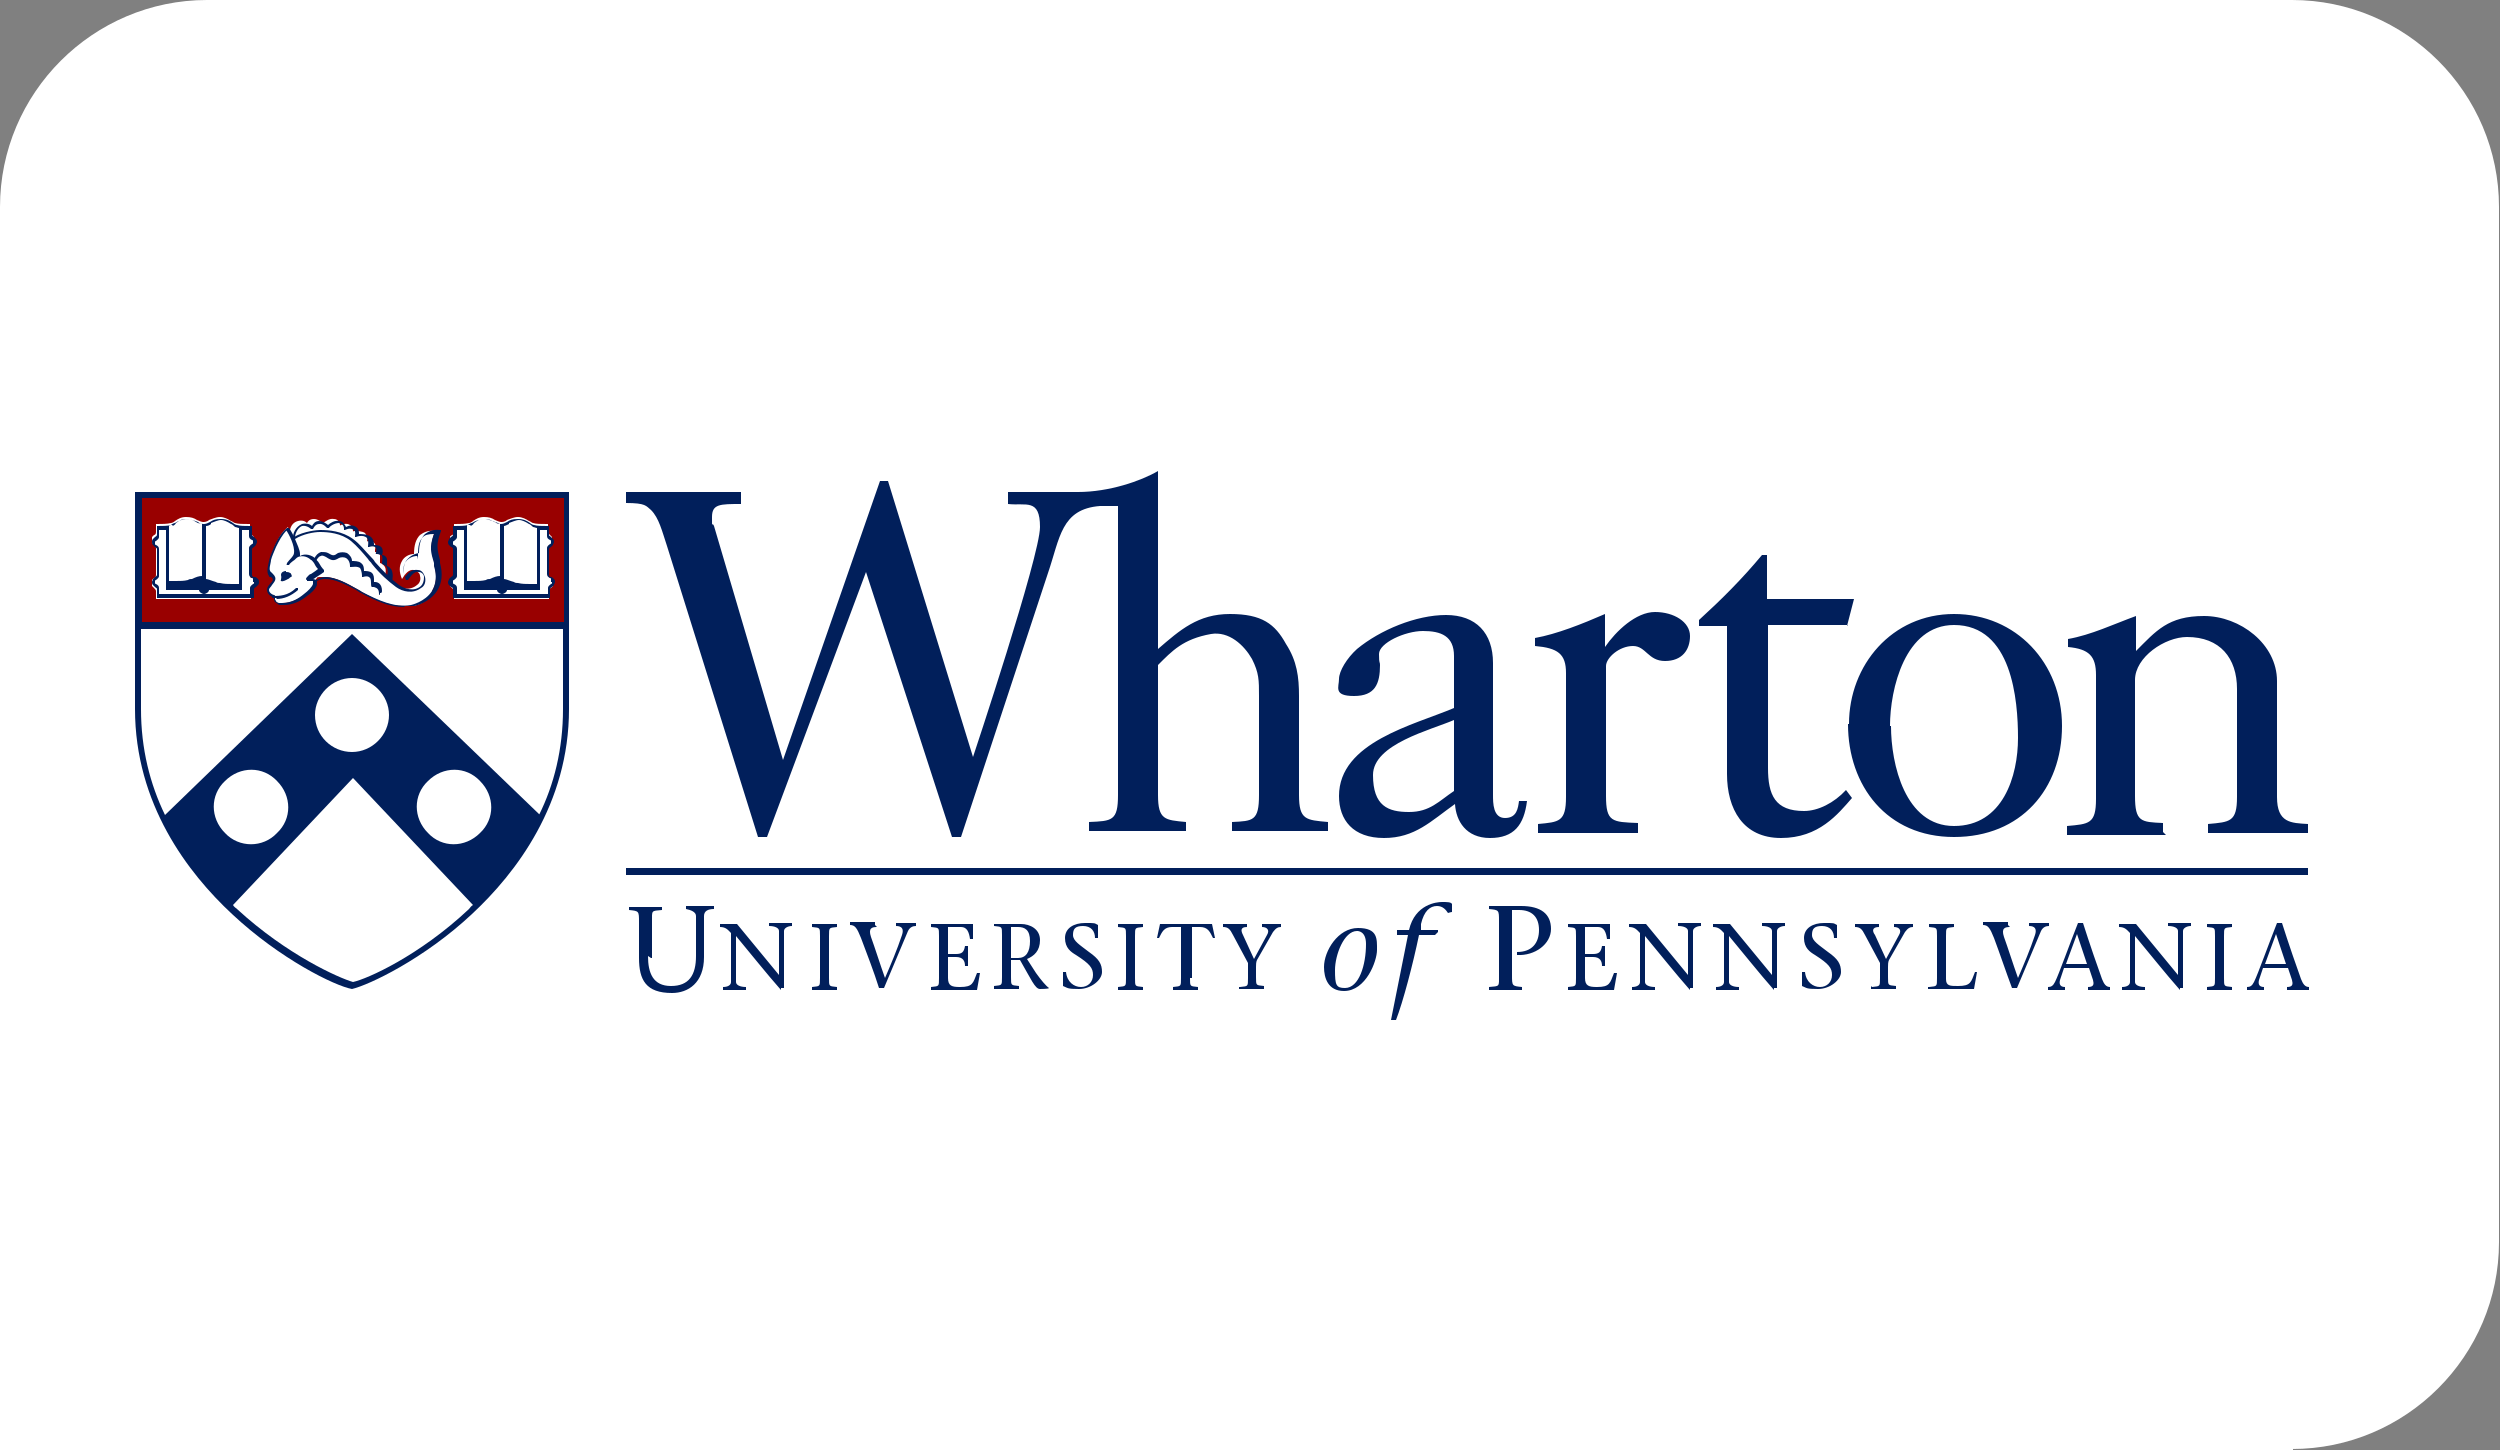 <?xml version="1.0" encoding="UTF-8"?>
<svg id="Layer_2" xmlns="http://www.w3.org/2000/svg" version="1.1" xmlns:xlink="http://www.w3.org/1999/xlink" viewBox="0 0 250 145">
  <rect x="0" y="0" width="250" height="145" fill="#808080" stroke="none"/>
  <!-- Generator: Adobe Illustrator 29.1.0, SVG Export Plug-In . SVG Version: 2.1.0 Build 142)  -->
  <defs>
    <style>
      .st0 {
        fill: #fff;
      }

      .st1 {
        fill: none;
      }

      .st2 {
        fill: #900;
      }

      .st3 {
        fill: #011f5b;
      }

      .st4 {
        fill: url(#linear-gradient);
      }

      .st5 {
        clip-path: url(#clippath);
      }
    </style>
    <clipPath id="clippath">
      <polygon class="st1" points="20.8 38.4 21.3 38.8 67.1 38.8 67.5 38.4 20.8 38.4"/>
    </clipPath>
    <linearGradient id="linear-gradient" x1="-349.7" y1="-1995.5" x2="-347.5" y2="-1995.5" gradientTransform="translate(-355 126.5) rotate(90) scale(.2)" gradientUnits="userSpaceOnUse">
      <stop offset="0" stop-color="#fff"/>
      <stop offset="0" stop-color="#fff"/>
      <stop offset=".7" stop-color="#746d6b"/>
      <stop offset="1" stop-color="#231815"/>
      <stop offset="1" stop-color="#231815"/>
    </linearGradient>
  </defs>
  <g>
    <g id="Layer_1-2">
      <path class="st0" d="M229.3,145H0V20.7C0,9.3,9.3,0,20.7,0h208.5c11.4,0,20.7,9.3,20.7,20.7v103.5c0,11.4-9.3,20.7-20.7,20.7h.1Z"/>
    </g>
    <g class="st5">
      <rect class="st4" x="20.8" y="38.4" width="46.6" height=".4"/>
    </g>
  </g>
  <path class="st0" d="M57.8,48.3H12.7v22.5c0,9.8,5.4,16.9,10,21.1,5,4.7,10.5,7.3,12.4,7.7h.2s.2,0,.2,0c1.9-.4,7.4-3.1,12.4-7.7,4.6-4.2,10-11.3,10-21.1v-22.5h0Z"/>
  <path class="st2" d="M55.1,57.8h0c0,0,.1.1.2.2,0,0,0,.2,0,.3,0,.1,0,.2,0,.3,0,0-.1.1-.2.2-.1,0-.2.1-.2.3v.8h-9.5v-.8c0-.1-.1-.2-.2-.3,0,0-.1-.1-.2-.2,0,0,0-.2,0-.3,0-.1,0-.2,0-.3s.1-.1.2-.2c.1,0,.2-.1.2-.3v-2.7c0-.1-.1-.2-.2-.3,0,0-.1-.1-.2-.2,0,0,0-.2,0-.3,0-.1,0-.2,0-.3s.1-.1.2-.2c.1,0,.2-.1.2-.3v-.8h.1c.5,0,1,0,1.4-.1.1,0,.3-.1.4-.2.3-.2.6-.4,1.1-.4s.8.1,1.1.3c.2.1.5.2.6.2h0c.1,0,.4,0,.6-.2.3-.1.7-.3,1.1-.3s.8.2,1.1.4c.1,0,.3.2.4.2.3.1.8.1,1.4.1h.1v.8c0,.1.1.2.2.3,0,0,.1.1.2.2,0,0,0,.2,0,.3,0,.1,0,.2,0,.3,0,0-.1.1-.2.2-.1,0-.2.1-.2.3v2.6c0,.2.1.3.2.4h0ZM43.5,59.1c-.7,1.2-2.1,1.5-2.2,1.5-.3,0-.5,0-.9,0h0c-1.5,0-2.8-.6-4.2-1.4-.1,0-.3-.2-.5-.3-.9-.5-2.1-1.2-3.2-1.2s-.6,0-.9.2h0c0,.2,0,.4,0,.4-.2.5-.7.9-1,1.1-.6.4-1.4.9-2.3.9s-.3,0-.4,0c-.2,0-.3-.1-.4-.3,0,0-.1-.1-.1-.2,0,0,0-.1,0-.2h0s0,0,0,0c-.4-.1-.6-.4-.6-.6s.1-.4.3-.6c.3-.3.5-.5.1-.9,0,0,0,0-.1,0,0,0-.1,0-.1-.1-.3-.3-.1-1,0-1.4h0c.1-.5.3-.9.5-1.4.3-.7.7-1.4,1.3-1.9,0,0,0,0,0,0t0,0s0,.1.1.3h.1c0,.1,0,0,0,0,.1-.5.4-.8.8-.9s.7,0,.9.2h0s0,0,0,0c.1-.2.3-.4.7-.4s.7.3.9.4h0s0,0,0,0c.2-.1.6-.5,1.1-.4.4,0,.6.4.6.6h0c0,.1.1,0,.1,0,.2-.1.6-.2.9,0,.2.1.3.4.3.6h0c0,.1.1,0,.1,0,.3,0,.8,0,1.1.2.2.3.3.5.2.8h0c0,.1.1,0,.1,0,.3,0,.5,0,.7.3.1.2,0,.5,0,.6h0c0,.1,0,.2,0,.2.1,0,.4.1.5.3,0,.1,0,.4,0,.7h0c0,0,0,.1,0,.1.1,0,.4.2.5.4s.1.5,0,.9h0s0,0,0,0c.3.3.6.5.9.8.6.5,1.6.7,2.3.1.3-.2.4-.6.3-.9,0-.3-.3-.5-.6-.6-.5-.1-.9.4-1.2.9,0,0,0,0,0,0h0c-.3-.7-.3-1.3,0-1.8.2-.4.7-.7,1.2-.7h0c0-.9.2-1.5.6-1.9.3-.2.7-.5,1.5-.4t0,0h0c-.5,1.4-.4,1.9-.1,3,0,.1,0,.2,0,.3h0c.3,1,.3,1.9-.2,2.7h0ZM25.3,57.8h0c0,0,.1.1.2.2,0,0,0,.2,0,.3,0,.1,0,.2,0,.3,0,0-.1.1-.2.2-.1,0-.2.1-.2.3v.8h-9.5v-.8c0-.1-.1-.2-.2-.3,0,0-.1-.1-.2-.2,0,0,0-.2,0-.3,0-.1,0-.2,0-.3,0,0,.1-.1.2-.2.1,0,.2-.1.2-.3v-2.7c0-.1-.1-.2-.2-.3,0,0-.1-.1-.2-.2,0,0,0-.2,0-.3,0-.1,0-.2,0-.3,0,0,.1-.1.2-.2.1,0,.2-.1.2-.3v-.8h.1c.5,0,1,0,1.4-.1.1,0,.3-.1.4-.2.3-.2.6-.4,1.1-.4s.8.1,1.1.3c.2.1.5.2.6.2h0c.1,0,.4,0,.6-.2.3-.1.7-.3,1.1-.3s.8.2,1.1.4c.1,0,.3.2.4.2.3.1.8.1,1.4.1h.1v.8c0,.1.1.2.2.3,0,0,.1.1.2.2,0,0,0,.2,0,.3,0,.1,0,.2,0,.3,0,0-.1.1-.2.2-.1,0-.2.1-.2.3v2.6c0,.2,0,.3.1.4h0ZM13.8,49.5s0,13.1,0,13h42.9v-13H13.8Z"/>
  <path class="st3" d="M28.6,57.2c.1,0,.3,0,.4.1,0,0,.1,0,.1.1.1.1.1.3,0,.3-.1,0-.2.2-.3.2-.2.1-.5.3-.7.2-.1,0,.1-.2,0-.6,0-.3.3-.4.5-.4h0Z"/>
  <path class="st3" d="M28.7,53c-.5.5-.8,1.1-1.1,1.7-.2.5-.4.9-.5,1.3h0c0,.3-.3,1,0,1.2,0,0,0,0,.1.1,0,0,0,0,.1.1.5.5.1.8-.1,1.1-.1.2-.3.3-.3.5,0,.3.4.5.5.5,0,0,.1,0,.1.1,0,.1,0,.2,0,.3,0,0,0,.1.1.2,0,.1.2.2.3.2s.2,0,.3,0c.9,0,1.6-.4,2.2-.9.4-.3.8-.7.9-1,0-.1,0-.2,0-.3h-.6q0-.1,0-.1c0,0-.1,0-.1-.1,0-.1.1-.2.3-.4,0,0,.1-.1.2-.1.3-.2.6-.4.7-.5-.2-.2-.3-.4-.4-.6-.1-.1-.2-.3-.3-.3-.3-.3-.8-.5-1.3-.3-.2.1-.3.3-.5.4-.1.1-.3.2-.4.4,0,0-.1,0-.2,0s0-.1,0-.2h0c.2-.3.7-.7.7-1,.1-.7-.5-1.9-.8-2.3h0ZM32.5,57.7c1.1,0,2.3.7,3.2,1.2.2.1.4.2.5.3,1.6.8,3.2,1.6,4.9,1.3,0,0,1.4-.3,2.1-1.4.4-.7.5-1.5.2-2.5,0-.1,0-.2,0-.3-.3-1-.5-1.6,0-2.9-.6,0-.9.1-1.1.3-.4.4-.5.9-.5,1.8s0,.1-.1.1c-.5,0-1,.3-1.2.7-.2.4-.2.8,0,1.4.3-.4.7-.8,1.3-.7.4,0,.6.4.7.7.1.4,0,.9-.4,1.1-.8.6-1.8.4-2.5-.1-.8-.6-1.6-1.3-2.4-2.3-.1-.2-.3-.3-.4-.5-.5-.6-1.1-1.3-1.7-1.8-1-.8-2.3-.9-3.1-.9-.6,0-1.7.2-2.5.7.2.5.5,1.1.5,1.5s0,.1,0,.2c.5-.3,1.2-.1,1.6.3,0,.1.2.2.3.4.1.2.3.5.5.7,0,0,0,0,0,.1s0,0,0,.1c0,0-.4.3-.9.6,0,0-.1.1-.2.1h0s.4.1.4.1c.4-.3.7-.3,1-.3h0ZM40.4,60.7c-1.5,0-2.8-.6-4.3-1.4-.1,0-.3-.2-.5-.3-1.1-.6-2.8-1.5-3.9-.9,0,.1,0,.3,0,.4-.2.5-.7.9-1,1.1-.6.5-1.4.9-2.3.9s-.3,0-.4,0c-.2,0-.3-.2-.5-.3,0,0-.1-.1-.1-.3,0,0,0-.1,0-.2-.4,0-.7-.4-.7-.7s.2-.5.3-.6c.3-.3.4-.5.1-.7t-.1,0c0,0-.1,0-.1-.1-.3-.4-.1-1,0-1.5h0c.1-.5.3-.9.5-1.4.3-.7.7-1.4,1.3-1.9,0,0,0,0,.1,0s0,0,.1,0c0,0,.3.4.5.9,1-.6,2.4-.7,2.6-.7.9,0,2.2.1,3.3.9.7.5,1.2,1.2,1.8,1.8.1.1.3.3.4.5.8.9,1.6,1.7,2.4,2.3.6.4,1.5.7,2.2.1.2-.2.3-.5.3-.9,0-.3-.3-.5-.5-.5-.5-.1-.8.4-1.1.8,0,0,0,0-.1,0,0,0-.1,0-.1,0-.3-.7-.3-1.4,0-1.9.3-.4.7-.7,1.3-.8,0-.9.2-1.5.6-1.9.3-.2.7-.5,1.5-.4,0,0,0,0,.1,0,0,0,0,0,0,.1-.5,1.3-.4,1.8-.1,2.9,0,.1,0,.2,0,.3.3,1.1.2,2-.3,2.8-.8,1.2-2.2,1.5-2.3,1.5-.3,0-.6,0-.9,0h0Z"/>
  <path class="st3" d="M27.7,59.8c-.1,0-.3,0-.4,0,0,0-.1,0-.1-.1s0-.1.1-.1c.6,0,1.5,0,2.3-.8,0,0,.1,0,.2,0,0,0,0,.1,0,.2-.7.6-1.4.9-2.2.9h0Z"/>
  <path class="st3" d="M38.7,57.8h0c0,0-.1-.1,0-.2.1-.3.1-.6,0-.8-.1-.3-.5-.4-.5-.4,0,0,0,0,0,0,0,0,0,0,0-.1,0-.1.1-.5,0-.7,0-.1-.4-.2-.5-.2s0,0-.1,0,0,0,0-.1c0-.1.1-.4,0-.5-.2-.3-.7-.1-.7-.1,0,0-.1,0-.1,0s0,0,0-.1c0,0,.1-.5-.1-.8-.4-.4-1.1-.1-1.1-.1,0,0-.1,0-.1,0s0,0,0-.1.1-.4-.1-.6c-.4-.3-.9,0-.9,0,0,0,0,0-.1,0,0,0,0,0,0-.1s0-.5-.5-.6c-.5,0-1,.4-1,.5t-.1,0s0,0-.1,0c0,0-.4-.5-.8-.4-.4,0-.6.5-.6.5,0,0,0,0-.1,0s0,0-.1,0c0,0-.4-.4-.9-.3-.5.2-.7.9-.7,1.1h0c0,0,0,.1-.1.1,0,0-.1,0-.1-.1h0c0-.3.2-1,.9-1.3.4-.1.8,0,1,.2.1-.2.3-.5.7-.5.4,0,.8.3.9.4.2-.2.7-.5,1.1-.4.4,0,.6.4.7.6.2-.1.6-.3,1,0,.3.2.3.5.3.7.3,0,.8,0,1.2.3.3.3.3.6.3.8.2,0,.6,0,.8.3.1.2.1.5,0,.7.2,0,.4.1.5.4,0,.2,0,.5,0,.7.1,0,.4.2.5.5.1.3.1.6,0,1,0,0,0,0-.1,0h0Z"/>
  <path class="st3" d="M38,59.5h0c0,0-.1,0-.1-.1,0-.5-.2-.6-.5-.7,0,0-.1,0-.2,0-.1,0-.1-.3-.1-.4s0-.4-.1-.5c-.2-.3-.7-.1-.7-.1,0,0-.1,0-.1,0,0,0,0,0,0-.1,0,0,0-.5-.2-.8-.3-.2-.7-.1-.9-.1,0,0,0,0-.1,0,0,0,0,0,0-.1,0-.3-.1-.6-.4-.8-.2-.1-.5-.1-.7,0-.5.3-.7.3-1.3-.1-.2-.1-.4-.2-.5-.1-.2,0-.4.3-.5.5,0,0-.1.1-.2,0,0,0-.1-.1,0-.2.2-.4.4-.6.7-.7.3,0,.5,0,.7.1.5.3.6.3,1,0,.3-.1.6-.1.9,0,.3.2.5.5.5.8.2,0,.7,0,.9.2.3.2.3.6.3.8.2,0,.6,0,.8.2.2.2.2.5.2.7s0,.2,0,.2c0,0,0,0,.1,0,.3,0,.7.2.7.9,0,.2-.1.2-.2.2h0Z"/>
  <path class="st3" d="M25.4,58.2s0,.1,0,.1c0,0,0,.1-.1.1-.1.1-.3.2-.3.4v.6h-9.1v-.6c0-.2-.1-.3-.3-.4,0,0-.1,0-.1-.1,0,0,0-.1,0-.1h0s0-.1,0-.1c0,0,0-.1.1-.1.1-.1.3-.2.3-.4v-2.7c0-.2-.1-.3-.3-.4,0,0-.1,0-.1-.1,0,0,0-.1,0-.1h0s0-.1,0-.1c0,0,0-.1.1-.1.1-.1.3-.2.3-.4v-.7h0c.2,0,.5,0,.7,0v6h3.3c0,.2.3.4.5.4s.5-.2.5-.4h3.3v-6c.2,0,.5,0,.7,0h0v.6c0,.2.1.3.3.4,0,0,.1,0,.1.1,0,0,0,.1,0,.1h0s0,.1,0,.1c0,0,0,.1-.1.1-.1.1-.3.2-.3.4v2.6c0,.2.1.3.3.4,0,0,.1,0,.1.1,0,.1,0,.2,0,.3h0ZM17.2,52.6c.1,0,.3-.1.4-.3.3-.2.5-.4,1-.4s.7.1,1,.3.4.1.6.2v5.2h0c-.3,0-.6.1-1,.3-.1,0-.3,0-.4.1-.4.1-.8.1-1.2.1s-.5,0-.7,0v-5.6c.1,0,.3,0,.4,0h0ZM21.1,52.3c.3-.1.7-.3,1-.3s.7.2,1,.4c.1,0,.3.2.4.3.1,0,.3.1.4.1v5.6c-.2,0-.5,0-.7,0-.4,0-.8,0-1.2-.1-.1,0-.3,0-.4-.1-.4-.1-.8-.3-1-.3h0v-5.3c.2,0,.4-.1.5-.2h0ZM25.4,57.7c-.1,0-.2-.1-.2-.2v-2.6c0,0,0-.1.2-.2,0,0,.1-.1.2-.2,0-.1.1-.2.1-.3s0-.2-.1-.3c0,0-.1-.1-.2-.2s-.2-.1-.2-.2v-.9h-.2c-.5,0-1,0-1.3-.1-.1,0-.3-.1-.4-.2-.3-.2-.6-.4-1.2-.4s-.8.1-1.1.3c-.2.1-.4.2-.6.2h0c-.1,0-.4,0-.6-.2-.3-.1-.7-.3-1.1-.3s-.9.2-1.2.4c-.1,0-.3.1-.4.2-.3.1-.9.1-1.3.1h-.1v.9c0,0,0,.1-.2.2,0,0-.1.1-.2.2s-.1.2-.1.3c0,.1,0,.2.1.3,0,0,.1.1.2.2s.2.1.2.2v2.6c0,0,0,.1-.2.2,0,0-.1.1-.2.2,0,.1-.1.2-.1.3,0,.1,0,.2.1.3,0,0,.1.1.2.2s.2.1.2.2v.9h9.7v-.9c0,0,0-.1.2-.2,0,0,.1-.1.2-.2s.1-.2.1-.3c0-.1,0-.2-.1-.3-.1-.1-.2-.2-.3-.2h0ZM55.2,58.2s0,.1,0,.1c0,0,0,.1-.1.1-.1.1-.3.2-.3.4v.6h-9.1v-.6c0-.2-.1-.3-.3-.4,0,0-.1,0-.1-.1,0,0,0-.1,0-.1h0s0-.1,0-.1c0,0,0-.1.1-.1.1-.1.3-.2.3-.4v-2.7c0-.2-.1-.3-.3-.4,0,0-.1,0-.1-.1,0,0,0-.1,0-.1h0s0-.1,0-.1c0,0,0-.1.1-.1.1-.1.3-.2.3-.4v-.7h0c.2,0,.5,0,.7,0v6h3.3c0,.2.3.4.5.4s.5-.2.5-.4h3.3v-6c.2,0,.5,0,.7,0h0v.6c0,.2.1.3.3.4,0,0,.1,0,.1.1,0,0,0,.1,0,.1h0s0,.1,0,.1c0,0,0,.1-.1.1-.1.1-.3.2-.3.4v2.6c0,.2.1.3.3.4,0,0,.1,0,.1.1,0,.1,0,.2,0,.3h0ZM47,52.6c.1,0,.3-.1.4-.3.3-.2.5-.4,1-.4s.7.1,1,.3c.2,0,.4.1.6.2v5.2h0c-.3,0-.6.1-1,.3-.1,0-.3,0-.4.1-.4.1-.8.1-1.2.1s-.5,0-.7,0v-5.6c.1,0,.2,0,.4,0h0ZM50.9,52.3c.3-.1.7-.3,1-.3s.7.2,1,.4c.1,0,.3.2.4.3.1,0,.3.1.4.1v5.6c-.2,0-.5,0-.7,0-.4,0-.8,0-1.2-.1-.1,0-.3,0-.4-.1-.4-.1-.8-.3-1-.3h0v-5.3c.1,0,.3-.1.5-.2h0ZM55.1,57.7c-.1,0-.2-.1-.2-.2v-2.6c0,0,0-.1.2-.2,0,0,.1-.1.2-.2,0-.1.1-.2.1-.3s0-.2-.1-.3c0,0-.1-.1-.2-.2s-.2-.1-.2-.2v-.9h-.2c-.5,0-1,0-1.3-.1-.1,0-.3-.1-.4-.2-.3-.2-.6-.4-1.2-.4s-.8.1-1.1.3c-.2.1-.4.2-.6.2h0,0c-.1,0-.4,0-.6-.2-.3-.1-.7-.3-1.1-.3s-.9.2-1.2.4c-.1,0-.3.1-.4.2-.3.1-.9.1-1.3.1h-.2v.9c0,0,0,.1-.2.2,0,0-.1.1-.2.2,0,.1-.1.2-.1.3,0,.1,0,.2.1.3,0,0,.1.1.2.2.1,0,.2.1.2.2v2.6c0,0,0,.1-.2.2,0,0-.1.1-.2.2,0,.1-.1.2-.1.3,0,.1,0,.2.1.3,0,0,.1.1.2.2.1,0,.2.1.2.2v.9h9.7v-.9c0,0,0-.1.2-.2,0,0,.1-.1.2-.2,0-.1.1-.2.1-.3,0-.1,0-.2-.1-.3-.1-.1-.2-.2-.3-.2h0Z"/>
  <path class="st3" d="M54,81.5l-18.8-18.1-18.7,18.1c-1.5-3.1-2.4-6.6-2.4-10.6v-8h42.2v8c0,4-.9,7.6-2.4,10.6h0ZM48,83.3c-1.5,1.5-3.8,1.5-5.2,0-1.5-1.5-1.5-3.8,0-5.2,1.5-1.5,3.8-1.5,5.2,0,1.5,1.5,1.5,3.8,0,5.2h0ZM31.5,71.5c0-2,1.7-3.7,3.7-3.7s3.7,1.7,3.7,3.7-1.7,3.7-3.7,3.7c-2,0-3.7-1.6-3.7-3.7h0ZM46.9,90.9c-5,4.7-10.2,7-11.6,7.3-1.4-.4-6.6-2.7-11.6-7.3-.1-.1-.3-.2-.4-.4l12-12.7,12,12.7c-.2.1-.3.3-.4.4h0ZM22.5,83.3c-1.5-1.5-1.5-3.8,0-5.2,1.5-1.5,3.8-1.5,5.2,0,1.5,1.5,1.5,3.8,0,5.2-1.4,1.5-3.8,1.5-5.2,0h0ZM56.4,49.8v12.4H14.2v-12.4h42.2ZM57,49.2H13.5v21.7c0,9.5,5.3,16.4,9.7,20.5,4.8,4.5,10.3,7.2,12,7.5h0c1.7-.4,7.2-3,12-7.5,4.4-4.1,9.7-11,9.7-20.5,0-.3,0-21.7,0-21.7h0Z"/>
  <path class="st3" d="M230.8,87.5H62.6v-.7h168.2v.7h0ZM64.8,95.6c0,1.7.5,3,2.3,3s2.5-1.1,2.5-3v-3.3c0-.3,0-.5,0-.7,0-.4-.5-.6-1-.7v-.3h2.8v.3c-.6,0-1,.2-1,.7,0,.2,0,.4,0,.7v3.4c0,2.6-1.6,3.6-3.2,3.6-2.6,0-3.3-1.3-3.3-3.5v-3.6c0-1.1,0-1.1-1-1.2v-.3h3.3v.3c-1.1.1-1,0-1,1.2v3.6h-.1ZM78.1,99c-1.5-1.7-3-3.6-4.5-5.4v4.1c0,.2,0,.4,0,.5,0,.3.4.5,1,.5v.3h-2.3v-.3c.5,0,.8-.2.8-.5,0-.1,0-.3,0-.5v-4.4c-.3-.3-.5-.6-1.1-.6v-.3h1.7c1.4,1.7,2.8,3.4,4.2,5.1h0v-3.9c0-.2,0-.4,0-.5,0-.3-.4-.5-1-.5v-.3h2.3v.3c-.4,0-.8.2-.8.5,0,.1,0,.3,0,.5v5.2h-.3ZM82.9,97.8c0,.9,0,.8.8.9v.3h-2.5v-.3c.8-.1.8,0,.8-.9v-4.2c0-.9,0-.8-.8-.9v-.3h2.5v.3c-.8.1-.8,0-.8.9v4.2h0ZM87.7,92.7c-.5,0-.9.1-.6,1,.4,1.1.9,2.7,1.4,4.1.6-1.4,1.2-2.8,1.7-4.3.2-.6,0-.9-.6-.9v-.3h2v.3c-.3,0-.6.1-.8.5-.8,1.9-1.6,3.8-2.4,5.7h-.5c-.5-1.6-1.2-3.4-1.8-5-.4-1-.6-1.3-1.1-1.3v-.3h2.5v.3h0ZM93.1,98.7c.8-.1.8,0,.8-.9v-4.2c0-.9,0-.8-.8-.9v-.3h4.2v1.5h-.3c-.1-.7-.3-1.2-.9-1.2h-1.3v2.7h.8c.6,0,.8-.2.9-.8h.3v2h-.3c0-.5-.2-.9-.9-.9h-.8v2.1c0,.8.4.9,1.2.9,1.3,0,1.3-.4,1.7-1.4h.3l-.3,1.7h-4.6v-.2h0ZM99.4,92.4h2.7c.9,0,1.9.5,1.9,1.6s-.6,1.6-1.3,1.9l.9,1.4c.5.7,1,1.3,1.3,1.5h0c0,.1-.9.1-.9.1-.5,0-.9-1-2-2.9h-.9v1.7c0,.9,0,.8.8.9v.3h-2.5v-.3c.8-.1.8,0,.8-.9v-4.2c0-.9,0-.8-.8-.9v-.2h0ZM101,95.8h.8c.8,0,1.2-.6,1.2-1.7s-.5-1.4-1.2-1.4h-.7v3.1h0ZM109.5,93.8c0-.7-.4-1.2-1.2-1.2s-1,.3-1,.9.7,1,1.6,1.7c1,.7,1.3,1.2,1.3,2s-1.1,1.7-2.3,1.7-1.1-.1-1.6-.3c0,0,0,0,0-.1v-1.3h.3c.1,1,.8,1.5,1.5,1.5s1.2-.5,1.2-1.2-.3-1.1-1.7-2c-.5-.3-1.1-.7-1.1-1.7s.9-1.5,2-1.5.9,0,1.3.2c0,0,0,0,0,.1v1.2h-.3ZM113.5,97.8c0,.9,0,.8.8.9v.3h-2.5v-.3c.8-.1.8,0,.8-.9v-4.2c0-.9,0-.8-.8-.9v-.3h2.5v.3c-.8.1-.8,0-.8.9v4.2h0ZM119,97.8c0,.9,0,.8.8.9v.3h-2.5v-.3c.8-.1.8,0,.8-.9v-5.1h-.9c-.8,0-1,.5-1.3,1.1h-.2l.3-1.4h5.2l.3,1.4h-.2c-.3-.6-.5-1.1-1.3-1.1h-.8v5.1h0ZM124,98.7c.8-.1.8,0,.8-.9v-1.5l-1.5-2.8c-.3-.6-.5-.8-1-.8v-.3h2.4v.3c-.7,0-.6.4-.4.8l1.1,2.4,1.3-2.4c.3-.5,0-.8-.5-.8v-.3h1.9v.3c-.3,0-.5.1-.8.5l-1.6,2.8c-.1.2-.1.5-.1.7v1c0,.9,0,.8.8.9v.3h-2.5v-.2h0ZM132.4,96.7c0-1.6,1.4-3.9,3.4-3.9s1.9,1.1,1.9,2.2-1.1,4.1-3.3,4.1c-1.6,0-2-1.3-2-2.4h0ZM136.6,94.4c0-1.3-.8-1.3-.9-1.3-1.3,0-2.2,2.4-2.2,3.9s.1,1.8,1,1.8c1.4,0,2.1-2.3,2.1-4.4h0ZM143.8,93.2l-.3.3h-1.6c-.6,2.9-1.6,6.7-2.3,8.5h-.5l1.7-8.5h-1.1v-.5h1.2c.6-2.6,2.8-2.8,3.3-2.8s.9,0,1,.2v.8c-.1,0-.4.1-.4.1-.2-.3-.5-.7-1.1-.7-.7,0-1.3.5-1.6,1.8v.6c-.1,0,1.7,0,1.7,0v.3h0ZM151.2,97.5c0,1.1,0,1.1,1,1.2v.3h-3.3v-.3c1.1-.1,1,0,1-1.2v-5.4c0-1.1,0-1.1-1-1.2v-.3h3.2c2,0,3,.8,3,2.3s-1.6,2.7-3.4,2.6v-.3c1.5,0,2.2-.9,2.2-2.2s-.7-2-2-2h-.7v6.5h0ZM156.8,98.7c.8-.1.8,0,.8-.9v-4.2c0-.9,0-.8-.8-.9v-.3h4.2v1.5h-.3c-.1-.7-.3-1.2-.9-1.2h-1.3v2.7h.8c.6,0,.8-.2.9-.8h.3v2h-.3c0-.5-.2-.9-.9-.9h-.8v2.1c0,.8.4.9,1.2.9,1.3,0,1.3-.4,1.7-1.4h.3l-.3,1.7h-4.6v-.2h0ZM169,99c-1.5-1.7-3-3.6-4.5-5.4v4.1c0,.2,0,.4,0,.5,0,.3.4.5,1,.5v.3h-2.3v-.3c.5,0,.8-.2.8-.5,0-.1,0-.3,0-.5v-4.4c-.3-.3-.5-.6-1.1-.6v-.3h1.7c1.4,1.7,2.8,3.4,4.2,5.1h0v-3.9c0-.2,0-.4,0-.5,0-.3-.4-.5-1-.5v-.3h2.3v.3c-.4,0-.8.2-.8.5,0,.1,0,.3,0,.5v5.2h-.3c0,0,0,0,0,0ZM177.4,99c-1.5-1.7-3-3.6-4.5-5.4v4.1c0,.2,0,.4,0,.5,0,.3.4.5,1,.5v.3h-2.3v-.3c.5,0,.8-.2.8-.5,0-.1,0-.3,0-.5v-4.4c-.3-.3-.5-.6-1.1-.6v-.3h1.7c1.4,1.7,2.8,3.4,4.2,5.1h0v-3.9c0-.2,0-.4,0-.5,0-.3-.4-.5-1-.5v-.3h2.3v.3c-.4,0-.8.2-.8.5,0,.1,0,.3,0,.5v5.2h-.3ZM183.4,93.8c0-.7-.4-1.2-1.2-1.2s-1,.3-1,.9.7,1,1.6,1.7c1,.7,1.3,1.2,1.3,2s-1.1,1.7-2.3,1.7-1.1-.1-1.6-.3c0,0,0,0,0-.1v-1.3h.3c.1,1,.8,1.5,1.5,1.5s1.2-.5,1.2-1.2-.3-1.1-1.7-2c-.5-.3-1.1-.7-1.1-1.7s.9-1.5,2-1.5.9,0,1.3.2c0,0,0,0,0,.1v1.2h-.3ZM187.2,98.7c.8-.1.8,0,.8-.9v-1.5l-1.5-2.8c-.3-.6-.5-.8-1-.8v-.3h2.4v.3c-.7,0-.7.4-.4.8l1.1,2.4,1.3-2.4c.3-.5,0-.8-.5-.8v-.3h1.9v.3c-.3,0-.5.1-.8.5l-1.6,2.8c-.1.2-.1.5-.1.7v1c0,.9,0,.8.8.9v.3h-2.5v-.3h0ZM192.9,98.7c.8-.1.8,0,.8-.9v-4.2c0-.9,0-.8-.8-.9v-.3h2.5v.3c-.8.1-.8,0-.8.9v4.3c0,.7.4.7,1.2.7,1.3,0,1.3-.4,1.7-1.4h.2l-.3,1.7h-4.6v-.2h0ZM201,92.7c-.5,0-.9.1-.6,1,.4,1.1.9,2.7,1.4,4.1.6-1.4,1.2-2.8,1.7-4.3.2-.6,0-.9-.6-.9v-.3h2v.3c-.3,0-.6.1-.8.5-.8,1.9-1.6,3.8-2.4,5.7h-.5c-.6-1.6-1.2-3.4-1.8-5-.4-1-.6-1.3-1.1-1.3v-.3h2.5v.3h0ZM206.4,96.8l-.4,1.2c-.1.4,0,.7.5.7v.3h-1.7v-.3c.3,0,.5-.1.7-.5.4-.8,1.5-3.9,2.3-5.9h.5c.6,1.9,1.6,4.8,1.9,5.6.2.5.4.8.8.8v.3h-2.2v-.3c.6,0,.6-.3.5-.7l-.4-1.2h-2.4ZM208.7,96.4l-1-3h0l-1.1,3h2.1ZM218,99c-1.5-1.7-3-3.6-4.5-5.4v4.1c0,.2,0,.4,0,.5,0,.3.4.5,1,.5v.3h-2.3v-.3c.5,0,.8-.2.8-.5,0-.1,0-.3,0-.5v-4.4c-.3-.3-.5-.6-1.1-.6v-.3h1.7c1.4,1.7,2.8,3.4,4.2,5.1h0v-3.9c0-.2,0-.4,0-.5,0-.3-.4-.5-1-.5v-.3h2.3v.3c-.4,0-.8.2-.8.5,0,.1,0,.3,0,.5v5.2h-.3c0,0,0,0,0,0ZM222.4,97.8c0,.9,0,.8.8.9v.3h-2.5v-.3c.8-.1.8,0,.8-.9v-4.2c0-.9,0-.8-.8-.9v-.3h2.5v.3c-.8.1-.8,0-.8.9v4.2h0ZM226.3,96.8l-.4,1.2c-.1.4,0,.7.5.7v.3h-1.7v-.3c.3,0,.5-.1.7-.5.4-.8,1.5-3.9,2.3-5.9h.5c.6,1.9,1.6,4.8,1.9,5.6.2.5.4.8.8.8v.3h-2.2v-.3c.6,0,.6-.3.5-.7l-.4-1.2h-2.4ZM228.6,96.4l-1-3h0l-1.1,3h2.1ZM145.4,79v-7c-2.3,1-8.1,2.4-8.1,5.5s1.5,3.7,3.6,3.7,3-1.1,4.5-2.1h0ZM145.4,70.9v-5.3c0-2-1.3-2.5-3.1-2.5s-4.4,1.2-4.4,2.3.1.7.1,1.1c0,1.9-.5,3.1-2.6,3.1s-1.5-.9-1.5-1.7.8-2.1,1.8-3c2.3-1.9,5.9-3.4,8.9-3.4s4.7,1.8,4.7,4.8v13.2c0,.8,0,2.3,1.2,2.3s1.3-1,1.4-1.7h.8c-.3,2.4-1.3,3.7-3.7,3.7s-3.4-1.7-3.5-3.4c-2.4,1.7-4,3.4-7.1,3.4s-4.5-1.8-4.5-4.2c0-5.4,7.5-7.1,11.5-8.8h0ZM189.1,72.6c0,3.8,1.4,10,6.3,10s6.4-5,6.4-8.8-.6-11.3-6.4-11.3c-4.9,0-6.4,6.4-6.4,10.1h0ZM184.9,72.4c0-5.9,4.3-11,10.5-11s10.8,4.9,10.8,11.2-4.1,11.1-10.8,11.1-10.6-5.1-10.6-11.3h0ZM62.6,50.4v-1.2h11.5v1.2c-2.1,0-2.9,0-2.9,1.3s0,.4.2.9l6.9,23.4,9.7-27.9h.8l8.5,27.6s6.7-20.1,6.7-23-1.4-2.1-3.2-2.3v-1.2h7c3.1,0,6.3-1.1,8-2.1v17.8c2.2-1.9,4-3.5,7.2-3.5s4.5,1,5.6,3c1.1,1.7,1.3,3.3,1.3,5.2v9.9c0,2.5.7,2.5,2.9,2.7v.9h-9.6v-.9c2.1-.1,2.7-.1,2.7-2.7v-9.9c0-1.6,0-2.3-.7-3.7-.8-1.4-2.3-2.8-4.1-2.5-2.8.5-3.9,1.7-5.3,3.1v13c0,2.5.7,2.5,2.8,2.7v.9h-9.7v-.9c2.3-.1,2.9-.1,2.9-2.7v-28.9s-.8,0-1.8,0c-3.9.3-4,3.2-5.2,6.7l-8.7,26.4h-.9l-8.6-26.5-9.9,26.5h-.9l-9.1-29.1c-.5-1.5-.8-2.8-1.6-3.6-.5-.4-.5-.7-2.5-.7h0ZM216.3,83.2v-.9c-2.2-.1-2.8-.1-2.8-2.7v-11.6c0-2.3,3-4.3,5.2-4.3,3.3,0,5,2.1,5,5.2v10.8c0,2.5-.7,2.5-2.9,2.7v.9h10v-.9c-1.7-.1-3.1-.1-3.1-2.7v-11.6c0-3.7-3.7-6.5-7.3-6.5s-4.8,1.5-6.8,3.5v-3.5c-2.2.8-4.5,1.9-6.8,2.3v.8c2.1.2,2.8.9,2.8,2.8v12.4c0,2.5-.7,2.5-2.9,2.7v.9h9.9ZM163.8,83.2v-.9c-2.6-.1-3.2-.1-3.2-2.7v-13c0-.8,1.3-2,2.7-2,1.3,0,1.5,1.5,3.2,1.5s2.5-1.1,2.5-2.5-1.6-2.4-3.5-2.4-3.9,1.9-5,3.5v-3.3c-2.3,1-4.8,2-7,2.4v.8c2.3.2,3.1.8,3.1,2.7v12.4c0,2.5-.7,2.5-2.8,2.7v.9h10ZM184.7,62.6l.7-2.7h-8.7v-4.4h-.5c-2,2.4-4,4.4-6.3,6.5v.6h2.8v14.8c0,3.5,1.6,6.4,5.4,6.4s5.7-2.4,7.1-4l-.6-.8c-1.2,1.3-2.8,2.1-4.2,2.1-2.9,0-3.6-1.6-3.6-4.3v-14.3h8Z"/>
</svg>